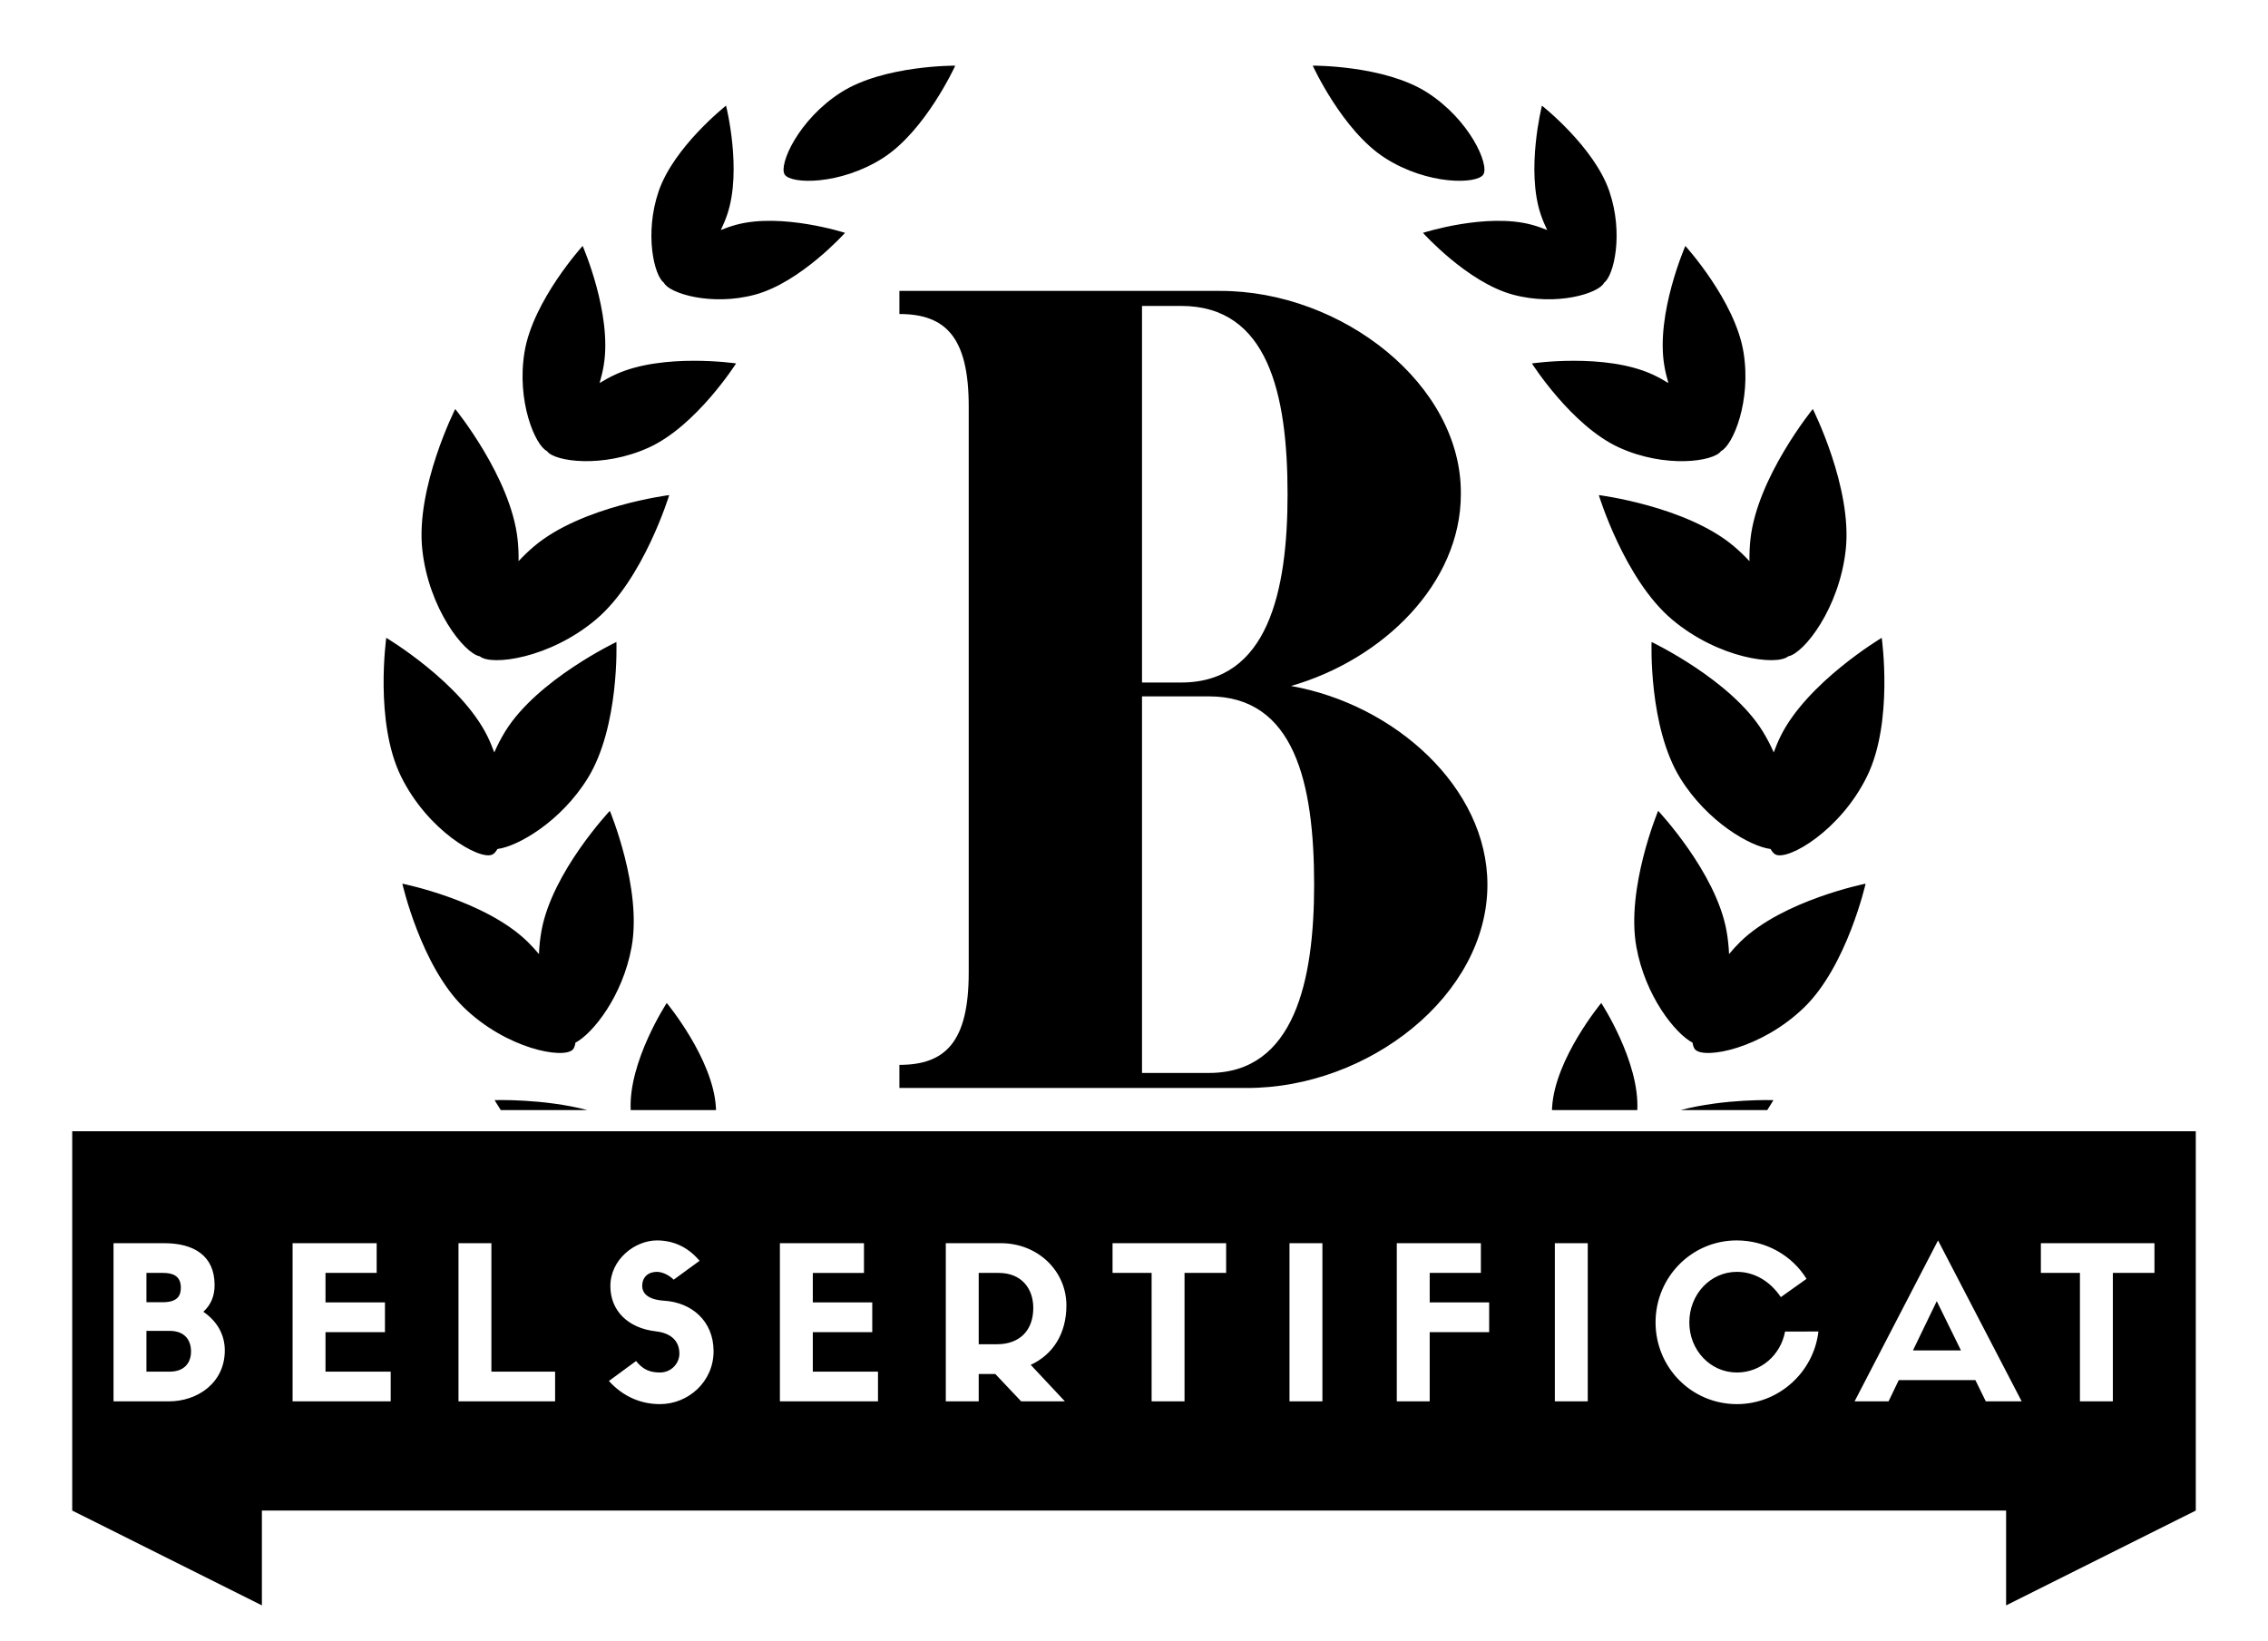 <svg xmlns:mydata="http://www.w3.org/2000/svg" xmlns="http://www.w3.org/2000/svg" xmlns:xlink="http://www.w3.org/1999/xlink" viewBox="85 95 380 275" fill="#000">

<g  fill-rule="evenodd" stroke="none" stroke-width="1" stroke-linecap="butt" stroke-linejoin="miter" stroke-miterlimit="10" stroke-dasharray="" stroke-dashoffset="0" 
font-family="none" font-weight="none" font-size="none" text-anchor="none" style="mix-blend-mode: normal">

<path d="M317.068,121.481c7.15,4.565 15.411,4.403 16.46,2.763c1.047,-1.64 -2.286,-9.201 -9.436,-13.766c-7.15,-4.565 -19.144,-4.479 -19.144,
-4.479c0,0 4.971,10.916 12.12,15.481zM232.932,121.481c7.15,-4.565 12.12,-15.481 12.12,-15.481c-0.003,-0 -11.995,-0.086 -19.144,
4.479c-7.15,4.565 -10.483,12.126 -9.435,13.766c1.048,1.64 9.309,1.799 16.459,-2.763zM196.242,142.377c0.805,1.732 7.882,3.993 15.288,
1.989c7.608,-2.056 15.054,-10.351 15.054,-10.351c0,0 -10.611,-3.414 -18.219,-1.358c-0.905,0.246 -1.768,0.548 -2.595,0.886c0.397,-0.816 0.76,
-1.671 1.067,-2.573c2.54,-7.463 -0.187,-18.27 -0.187,-18.27c0,0 -8.753,6.898 -11.296,14.358c-2.414,7.099 -0.752,14.143 0.888,15.319zM338.47
,144.366c7.406,2.003 14.483,-0.254 15.288,-1.989c1.643,-1.176 3.305,-8.223 0.888,-15.316c-2.539,-7.46 -11.296,-14.358 -11.296,-14.358c0,
0 -2.726,10.807 -0.187,18.269c0.308,0.902 0.67,1.757 1.068,2.573c-0.827,-0.338 -1.69,-0.64 -2.596,-0.886c-7.607,-2.056 -18.219,1.358 -18.219,
1.358c0,0 7.443,8.292 15.054,10.349zM176.651,170.59c1.199,1.749 9.354,2.928 17.096,-0.615c7.951,-3.64 14.584,-14.079 14.584,-14.079c0,
0 -12.235,-1.799 -20.189,1.841c-0.947,0.433 -1.836,0.925 -2.679,1.445c0.285,-0.967 0.525,-1.97 0.699,-3.012c1.416,-8.631 -3.54,
-19.96 -3.54,-19.96c0,0 -8.323,9.147 -9.74,17.778c-1.349,8.206 1.757,15.612 3.769,16.602zM341.668,155.897c0,0 6.634,10.438 14.584,14.079c7.742,
3.546 15.898,2.364 17.096,0.615c2.013,-0.989 5.12,-8.396 3.769,-16.602c-1.418,-8.63 -9.739,-17.778 -9.739,-17.778c0,0 -4.959,11.329 -3.54,
19.96c0.17,1.042 0.414,2.045 0.7,3.012c-0.845,-0.52 -1.736,-1.012 -2.68,-1.445c-7.954,-3.64 -20.189,-1.841 -20.189,-1.841zM301.31,
209.943c15.485,-4.452 28.453,-17.227 28.453,-32.131c0.194,-18.388 -19.937,-34.066 -40.26,-34.066h-53.809v3.871c7.742,0 11.614,3.871 11.614,
15.485v94.844c0,11.613 -3.871,15.485 -11.614,15.485v3.872h58.261c20.323,0 40.26,-15.485 40.26,-34.067c0,-16.259 -15.485,-30.195 -32.905,
-33.292zM282.922,146.263c14.517,0 17.808,14.71 17.808,31.55c0,16.259 -3.291,31.55 -17.808,31.55h-6.581v-63.1zM375.502,186.527c-7.979,
-6.728 -22.624,-8.569 -22.624,-8.569c0,0 4.291,14.12 12.273,20.848c7.771,6.549 17.527,7.798 19.463,6.169c2.629,-0.494 8.566,-8.018 9.639,
-17.884c1.126,-10.377 -5.519,-23.556 -5.519,-23.556c0,0 -9.321,11.444 -10.45,21.821c-0.136,1.249 -0.181,2.475 -0.165,3.674c-0.805,-0.866 -1.673,
-1.707 -2.618,-2.503zM165.389,204.975c1.936,1.629 11.693,0.38 19.463,-6.169c7.979,-6.728 12.274,-20.848 12.274,-20.848c0,0 -14.646,1.841 -22.625,
8.569c-0.947,0.796 -1.813,1.64 -2.615,2.503c0.02,-1.196 -0.028,-2.425 -0.165,-3.674c-1.126,-10.377 -10.449,-21.821 -10.449,-21.821c0,0 -6.647,
13.179 -5.518,23.556c1.07,9.868 7.007,17.392 9.636,17.884zM167.481,238.197c0.307,-0.139 0.601,-0.475 0.866,-0.939c3.394,-0.422 10.603,
-4.557 15.115,-11.838c5.356,-8.642 4.817,-22.849 4.817,-22.849c0,0 -13.246,6.3 -18.602,14.942c-0.729,1.176 -1.338,2.372 -1.864,3.565c-0.324,
-0.883 -0.682,-1.766 -1.112,-2.646c-4.442,-9.086 -16.981,-16.557 -16.981,-16.557c0,0 -1.995,14.09 2.45,23.179c4.442,9.086 13.143,14.129 15.311,
13.142zM400.279,201.876c0,0 -12.539,7.471 -16.981,16.557c-0.431,0.88 -0.788,1.763 -1.112,2.646c-0.522,-1.193 -1.134,-2.389 -1.863,-3.565c-5.356,
-8.641 -18.603,-14.942 -18.603,-14.942c0,0 -0.539,14.207 4.818,22.849c4.511,7.281 11.72,11.416 15.115,11.838c0.265,0.467 0.555,0.799 0.866,
0.939c2.168,0.989 10.869,-4.057 15.313,-13.143c4.444,-9.086 2.448,-23.178 2.448,-23.178zM287.567,274.785h-11.226v-63.1h11.226c14.323,
0 17.614,14.517 17.614,31.55c0,16.065 -3.291,31.55 -17.614,31.55zM374.699,254.867c-0.054,-1.283 -0.186,-2.596 -0.428,-3.932c-1.785,
-9.809 -11.45,-20.074 -11.45,-20.074c0,0 -5.428,13.011 -3.646,22.82c1.503,8.265 6.519,14.507 9.409,16.029c0.076,0.522 0.222,0.928 0.447,
1.162c1.598,1.64 11.142,-0.143 18.286,-7.099c7.145,-6.958 10.265,-20.706 10.265,-20.706c0,0 -13.827,2.757 -20.971,9.715c-0.69,0.673 -1.319,
1.374 -1.913,2.085zM180.967,270.872c0.226,-0.231 0.372,-0.64 0.447,-1.159c2.892,-1.522 7.907,-7.764 9.41,-16.029c1.785,-9.809 -3.646,
-22.82 -3.646,-22.82c0,0 -9.667,10.265 -11.449,20.075c-0.243,1.335 -0.374,2.648 -0.427,3.931c-0.598,-0.711 -1.227,-1.411 -1.917,-2.085c-7.144,
-6.958 -20.971,-9.715 -20.971,-9.715c0,0 3.124,13.748 10.265,20.706c7.144,6.954 16.691,8.736 18.289,7.096zM204.968,281.008c-0.006,-0.173 -0.015,
-0.346 -0.025,-0.521c-0.503,-8.125 -8.231,-17.427 -8.231,-17.427c0,0 -6.448,9.853 -6.038,17.948zM168.902,281.008c-0.666,-1.029 -1.027,-1.672 -1.027,
-1.672c0,0 8.181,-0.269 15.547,1.672zM381.1,281.008h-14.521c7.366,-1.939 15.546,-1.669 15.546,-1.669c0,0 -0.36,0.641 -1.025,1.669zM359.326,
281.008h-14.294c0.006,-0.173 0.014,-0.346 0.025,-0.521c0.503,-8.125 8.231,-17.425 8.231,-17.425c0,0 6.448,9.851 6.038,17.946z" 
data-paper-data="{&quot;isPathIcon&quot;:true}"></path>

<path d="M97.1,348.111v-63.558h355.8v63.558l-31.78,15.889v-15.889h-292.241v15.889zM198.831,321.811c0,-2.135 -1.423,-3.452 -3.985,-3.736c-4.589,
-0.533 -7.578,-3.416 -7.578,-7.578c0,-4.482 4.127,-7.649 7.791,-7.649c2.633,0 5.123,0.996 7.151,3.416l-4.34,3.166c-0.712,-0.748 -1.885,
-1.317 -2.811,-1.317c-1.459,0 -2.455,0.891 -2.455,2.349c0,1.209 0.889,2.312 3.7,2.489c4.518,0.285 8.254,3.345 8.254,8.468c0,5.158 -4.305,
8.858 -8.965,8.858c-3.024,0 -6.048,-1.103 -8.574,-3.877l4.554,-3.344c1.21,1.529 2.455,1.921 4.02,1.921c1.814,0 3.237,-1.46 3.237,
-3.166zM384.088,318.111c-0.747,3.984 -4.09,6.866 -8.076,6.866c-4.446,0 -7.969,-3.736 -7.969,-8.397c0,-4.696 3.522,-8.468 7.969,-8.468c2.74,
0 5.444,1.388 7.365,4.234l4.304,-3.06c-2.384,-3.877 -6.76,-6.44 -11.705,-6.44c-7.542,0 -13.59,6.156 -13.59,13.733c0,7.578 6.048,
13.697 13.626,13.697c7.044,0 12.879,-5.372 13.662,-12.166zM423.731,329.814h-6.012l-1.744,-3.557h-12.842l-1.708,3.557h-5.693l13.982,
-26.966zM122.663,321.276c0,5.408 -4.518,8.538 -9.392,8.538h-9.25v-26.504h8.503c4.91,0 8.432,2.064 8.432,7.009c0,1.849 -0.605,3.308 -1.886,
4.482c2.384,1.636 3.593,3.913 3.593,6.474zM150.46,324.834v4.98h-16.436v-26.504h14.088v4.981h-8.574v4.945h9.961v4.981h-9.961v6.617zM161.82,
303.31v26.504h16.187v-4.98h-10.673v-21.524zM232.107,329.814v-4.98h-10.922v-6.617h9.961v-4.981h-9.961v-4.945h8.574v-4.981h-14.088v26.504zM256.097,
329.814l-4.34,-4.589h-2.775v4.589h-5.514v-26.504h9.214c6.226,0 10.993,4.661 10.993,10.425c0,4.766 -2.277,8.253 -5.977,9.961l5.728,
6.118zM283.467,329.814v-21.523h6.972v-4.981h-19.033v4.981h6.546v21.523zM301.054,303.31h5.514v26.504h-5.514zM324.545,
329.814v-11.597h9.962v-4.981h-9.962v-4.945h8.574v-4.981h-14.089v26.504zM345.512,303.31h5.514v26.504h-5.514zM439.005,
329.814v-21.523h6.973v-4.981h-19.034v4.981h6.546v21.523zM109.535,308.291v4.909h2.775c2.668,0 2.989,-1.352 2.989,-2.455c0,-2.028 -1.459,
-2.455 -2.989,-2.455zM248.982,308.291v11.954h3.024c3.913,0 6.119,-2.384 6.119,-6.084c0,-3.239 -1.957,-5.87 -5.799,-5.87zM413.557,
321.276l-4.056,-8.253l-3.985,8.253zM109.535,318.004v6.83h3.913c2.277,0 3.558,-1.317 3.558,-3.38c0,-2.135 -1.281,-3.45 -3.558,-3.45z"></path></g>
</svg>